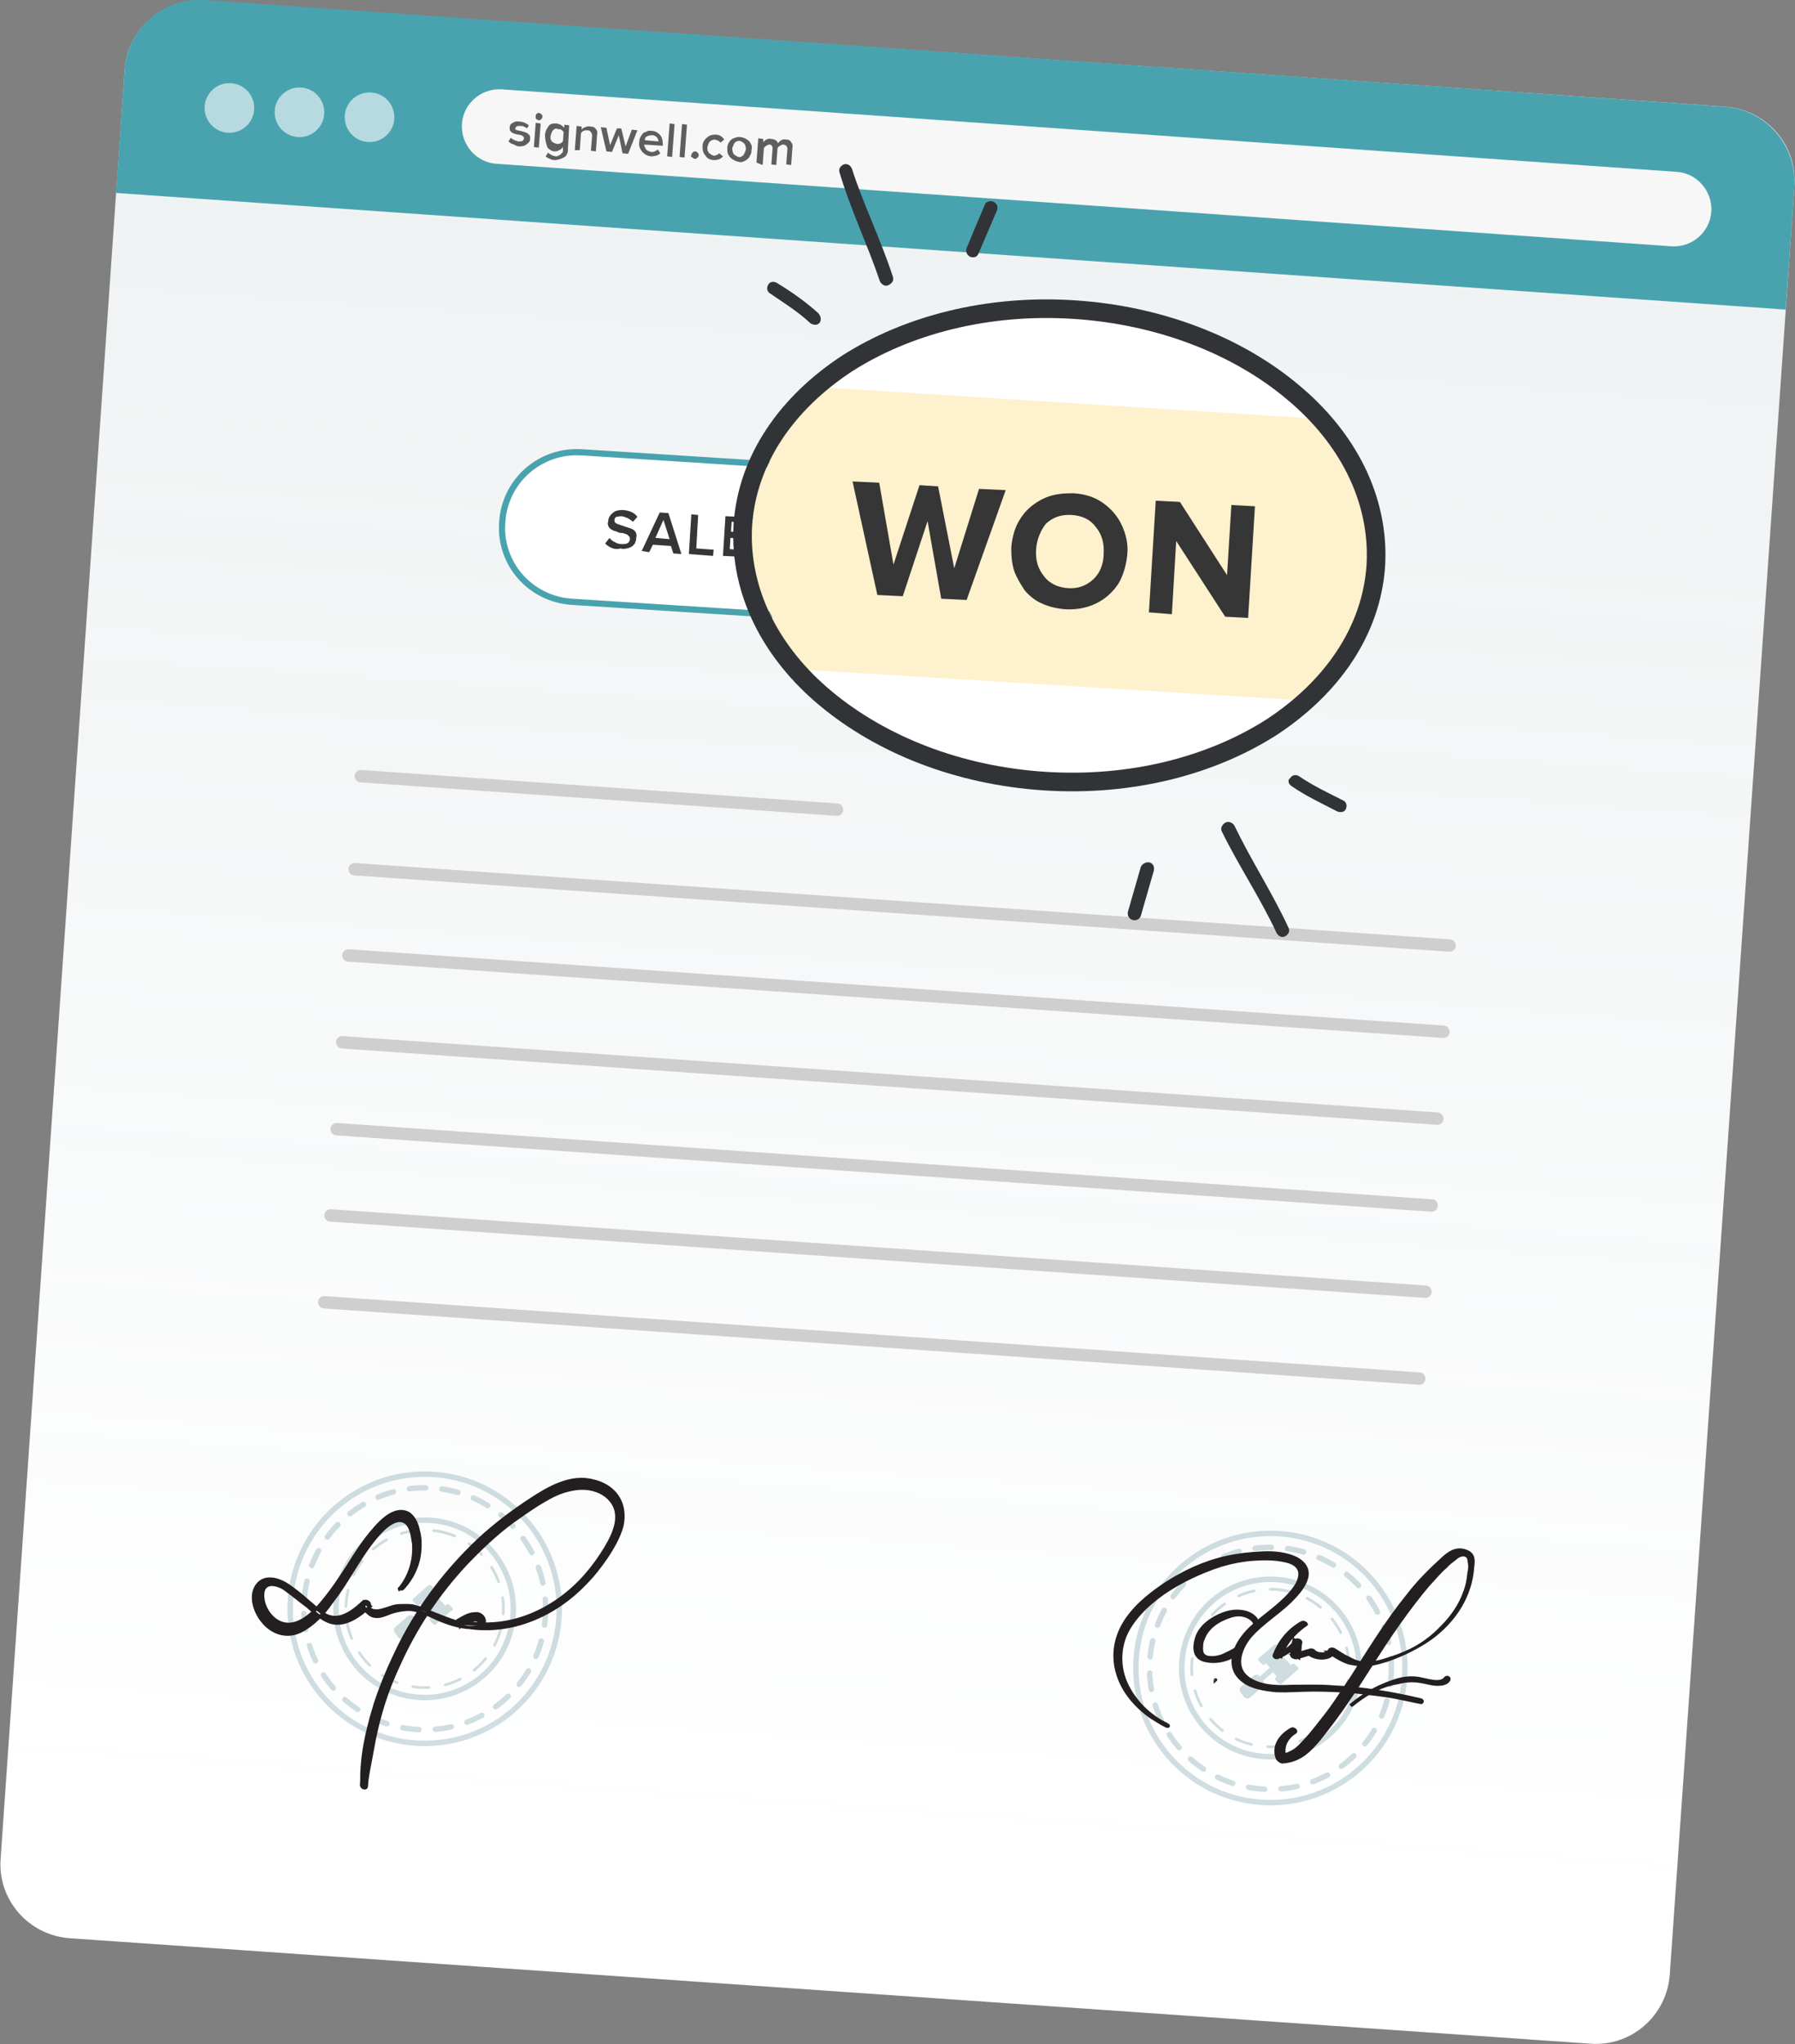 <?xml version="1.0" encoding="UTF-8"?>
<svg xmlns="http://www.w3.org/2000/svg" version="1.1" id="Слой_1" x="0" y="0" viewBox="0 0 289.5 329.5" style="enable-background:new 0 0 289.5 329.5" xml:space="preserve">
  <rect x="0" y="0" width="289.5" height="329.5" fill="#808080" stroke="none"/>
  <style>.st2{opacity:.2;fill:none;stroke:#155c72;stroke-width:.878}.st3{opacity:.2;fill:#155c72}.st6{fill-rule:evenodd;clip-rule:evenodd;fill:#231f20}.st7{fill:none;stroke:#231f20;stroke-width:.5}.st11{fill:#f7f7f7}.st14{fill:#fff;fill-opacity:.6}.st17{fill:#363636}</style>
  <linearGradient id="SVGID_1_" gradientUnits="userSpaceOnUse" x1="-324.567" y1="-1422.163" x2="-324.567" y2="-1423.163">
    <stop offset="0" style="stop-color:#1d59f4"></stop>
    <stop offset=".618" style="stop-color:#2d65ee"></stop>
    <stop offset=".629" style="stop-color:#3864f3"></stop>
    <stop offset=".983" style="stop-color:#00ddfc"></stop>
  </linearGradient>
  <linearGradient id="SVGID_00000103231705801483743240000015010787914513974460_" gradientUnits="userSpaceOnUse" x1="-324.567" y1="-1422.163" x2="-324.567" y2="-1423.163">
    <stop offset="0" style="stop-color:#060606"></stop>
    <stop offset=".618" style="stop-color:#000"></stop>
    <stop offset=".629" style="stop-color:#000"></stop>
    <stop offset=".983" style="stop-color:#000"></stop>
  </linearGradient>
  <linearGradient id="SVGID_00000023999658797004318720000014330832433655530668_" gradientUnits="userSpaceOnUse" x1="176.033" y1="-743.28" x2="137.11" y2="2443.214" gradientTransform="matrix(.997 .084 .084 -.997 19.96 -427.132)">
    <stop offset=".01" style="stop-color:#fff"></stop>
    <stop offset=".118" style="stop-color:#f7fbfc;stop-opacity:.892"></stop>
    <stop offset=".284" style="stop-color:#e2f0f2;stop-opacity:.726"></stop>
    <stop offset=".487" style="stop-color:#bedee3;stop-opacity:.523"></stop>
    <stop offset=".72" style="stop-color:#8ec6cd;stop-opacity:.291"></stop>
    <stop offset=".974" style="stop-color:#50a6b2;stop-opacity:3.618759e-02"></stop>
    <stop offset="1" style="stop-color:#49a3af;stop-opacity:1.000000e-02"></stop>
  </linearGradient>
  <path style="fill:url(#SVGID_00000023999658797004318720000014330832433655530668_)" d="m32.9.1 245.4 17.1c6.6.5 11.6 6.2 11.1 12.8l-20.1 288.3c-.5 6.6-6.2 11.6-12.8 11.1l-245.3-17c-6.6-.5-11.6-6.2-11.1-12.8l20-288.3C20.5 4.7 26.3-.3 32.9.1z"></path>
  <path d="m58.2 125.1 76.8 5.4m-77.8 9.6 176.6 12.3M55.2 168l176.6 12.3M53.3 195.9l176.6 12.3M56.2 154l176.6 12.3M54.3 182l176.6 12.3M52.3 209.9l176.6 12.3" style="fill:none;stroke:#cfcfcf;stroke-width:2;stroke-linecap:round"></path>
  <circle transform="rotate(-86 204.868 268.879) scale(1)" class="st2" cx="204.9" cy="268.9" r="21.7"></circle>
  <circle transform="rotate(-86 204.868 268.879) scale(1)" class="st2" cx="204.9" cy="268.9" r="14.3"></circle>
  <path class="st3" d="m209.3 268.7-.4-.4c-.2-.2-.4-.2-.6 0l-.1.1-1.9-2.1.1-.1c.2-.2.2-.4 0-.6l-.4-.4c-.2-.2-.4-.2-.6 0l-2.3 2c-.2.2-.2.4 0 .6l.4.4c.2.2.4.2.6 0l.1-.1.6.7-1.6 1.4-.1-.1c-.2-.2-.6-.2-.8-.1l-2.2 1.9c-.2.2-.2.6-.1.8l.7.9c.2.2.6.2.8.1l2.2-1.9c.2-.2.2-.6.1-.8l-.1-.1 1.6-1.4.6.7-.1.1c-.2.2-.2.4 0 .6l.4.4c.2.2.5.2.6 0l2.3-2c.4-.2.4-.5.2-.6z"></path>
  <circle cx="204.9" cy="268.9" r="19.5" style="opacity:.2;fill:none;stroke:#155c72;stroke-width:.878;stroke-linecap:round;stroke-dasharray:2.63,2.63"></circle>
  <circle transform="rotate(-86 204.868 268.879) scale(1)" cx="204.9" cy="268.9" style="opacity:.2;fill:none;stroke:#155c72;stroke-width:.439;stroke-linecap:round;stroke-dasharray:2.63,2.63" r="12.7"></circle>
  <path class="st6" d="M188.3 278c-3.2-1.5-5.4-4-6.6-6.5-1.2-2.6-1.2-5.3-.3-7.7 1.1-2.7 3.5-5.1 6.2-7 2.6-1.8 5.9-3.4 9.3-4.5 1.7-.5 3.6-.9 5.6-1 1.7-.1 3.8-.1 5.6.5 2 .8 1.7 2.3 1.1 3.5-.7 1.2-1.7 2.2-2.7 3.1-2.1 1.9-4.6 3.4-6.2 5.6-1.4 1.9-2.5 5 .3 7 1.3 1 3.3 1.3 5.1 1.5 2.1.1 4.1-.1 6.1-.1 2.2 0 4.5.1 6.8.3 2.4.3 4.8.5 7.1 1 1.1.2 2.3.5 3.4.7.3.1.4-.3.1-.4-4.6-1.1-9.4-1.9-14.1-2.1-2.3-.2-4.6-.1-6.8-.1-1.9.1-4.1.1-5.9-.7-4-1.7-2.3-5.5-.8-7.3 1.9-2.2 4.6-3.8 6.6-5.8 1.6-1.6 4.5-4.8.9-6.8-1.6-.8-3.7-1-5.5-.9-2 .1-3.9.3-5.7.7-3.7.8-7 2.4-9.8 4.2-2.9 1.9-5.5 4.1-7 6.8-1.3 2.4-1.7 5.1-.8 7.9.8 2.6 2.7 5 5.4 6.9.7.4 1.4.9 2.2 1.3.5.3.7.1.4-.1z"></path>
  <path class="st7" d="M188.3 278c-3.2-1.5-5.4-4-6.6-6.5-1.2-2.6-1.2-5.3-.3-7.7 1.1-2.7 3.5-5.1 6.2-7 2.6-1.8 5.9-3.4 9.3-4.5 1.7-.5 3.6-.9 5.6-1 1.7-.1 3.8-.1 5.6.5 2 .8 1.7 2.3 1.1 3.5-.7 1.2-1.7 2.2-2.7 3.1-2.1 1.9-4.6 3.4-6.2 5.6-1.4 1.9-2.5 5 .3 7 1.3 1 3.3 1.3 5.1 1.5 2.1.1 4.1-.1 6.1-.1 2.2 0 4.5.1 6.8.3 2.4.3 4.8.5 7.1 1 1.1.2 2.3.5 3.4.7.3.1.4-.3.1-.4-4.6-1.1-9.4-1.9-14.1-2.1-2.3-.2-4.6-.1-6.8-.1-1.9.1-4.1.1-5.9-.7-4-1.7-2.3-5.5-.8-7.3 1.9-2.2 4.6-3.8 6.6-5.8 1.6-1.6 4.5-4.8.9-6.8-1.6-.8-3.7-1-5.5-.9-2 .1-3.9.3-5.7.7-3.7.8-7 2.4-9.8 4.2-2.9 1.9-5.5 4.1-7 6.8-1.3 2.4-1.7 5.1-.8 7.9.8 2.6 2.7 5 5.4 6.9.7.4 1.4.9 2.2 1.3.5.3.7.1.4-.1"></path>
  <path class="st6" d="M196 270.8c.1 0 .1-.1 0 0 0-.1 0 0 0 0z"></path>
  <path class="st7" d="M196 270.8c.1 0 .1-.1 0 0 0-.1 0 0 0 0"></path>
  <path class="st6" d="M210 261.5c-2.3 1.3-3.7 3.2-4.5 5.3-.1.3.4.5.7.3 1.4-.6 2.5-1.4 3.3-2.5-.3-.1-.5-.1-.8-.3-.2.8-.3 1.6-.4 2.4 0 .3.4.5.8.5.8-.2 1.6-.5 2.5-.7l-.7-.1c1.2 1.2 3.9 1.1 4.2-.2-.3.1-.5.1-.8.1.8.5 1.5 1 2.4 1.4.8.4 1.7.5 2.5.6 1.7.2 3.1-.3 4.5-.7 2.6-.9 5-2.1 7-3.5 4-2.9 6.5-7 6.8-11.4.1-.9.4-2.2-1.1-2.7-1.6-.6-2.8.4-3.6 1.1-2.1 1.9-4.1 3.9-5.7 6-3.5 4.3-6.2 8.8-9.1 13.3-1.5 2.2-2.9 4.5-4.6 6.6-.8 1-1.7 2.2-2.6 3.2-.8.8-1.5 1.8-2.7 2.3-.5.3-1.1.4-1.8.5.3.1.6.2 1 .4-.6-1.6 0-3.2 1.6-4.2.3-.2-.3-.7-.6-.5-2 1.1-3 2.9-2.3 4.7.1.2.4.5.8.6 3-.2 4.5-2 5.9-3.6 1.6-2 3.2-4.1 4.6-6.2 2.9-4.2 5.4-8.5 8.4-12.7 1.5-2.1 3-4.1 4.7-6.1.9-.9 1.7-2 2.8-2.9.4-.5 1-.9 1.5-1.3.3-.3 1.1-.8 1.7-.5.6.2.5.9.6 1.3.1.6 0 1.1-.1 1.6-.1 1.1-.3 2.1-.7 3.1-.7 2-2 3.9-3.6 5.5-1.6 1.7-3.6 3.2-6 4.2-1.1.5-2.4.9-3.7 1.3-.8.2-1.6.4-2.5.4-1 0-1.9-.3-2.8-.8-.9-.4-1.6-.9-2.4-1.4-.3-.2-.7-.1-.8.1-.2.7-1.9.8-2.5.1-.2-.2-.5-.2-.7-.1-.8.2-1.6.5-2.5.7.3.1.5.3.8.5.2-.8.1-1.7.3-2.5 0-.3-.6-.5-.8-.3-.7 1-1.7 1.8-3.1 2.3.2.1.5.2.7.3.6-2.1 2.1-3.8 4.1-5.2 0-.1-.4-.4-.7-.3z"></path>
  <path class="st7" d="M210 261.5c-2.3 1.3-3.7 3.2-4.5 5.3-.1.3.4.5.7.3 1.4-.6 2.5-1.4 3.3-2.5-.3-.1-.5-.1-.8-.3-.2.8-.3 1.6-.4 2.4 0 .3.4.5.8.5.8-.2 1.6-.5 2.5-.7l-.7-.1c1.2 1.2 3.9 1.1 4.2-.2-.3.1-.5.1-.8.1.8.5 1.5 1 2.4 1.4.8.4 1.7.5 2.5.6 1.7.2 3.1-.3 4.5-.7 2.6-.9 5-2.1 7-3.5 4-2.9 6.5-7 6.8-11.4.1-.9.4-2.2-1.1-2.7-1.6-.6-2.8.4-3.6 1.1-2.1 1.9-4.1 3.9-5.7 6-3.5 4.3-6.2 8.8-9.1 13.3-1.5 2.2-2.9 4.5-4.6 6.6-.8 1-1.7 2.2-2.6 3.2-.8.8-1.5 1.8-2.7 2.3-.5.3-1.1.4-1.8.5.3.1.6.2 1 .4-.6-1.6 0-3.2 1.6-4.2.3-.2-.3-.7-.6-.5-2 1.1-3 2.9-2.3 4.7.1.2.4.5.8.6 3-.2 4.5-2 5.9-3.6 1.6-2 3.2-4.1 4.6-6.2 2.9-4.2 5.4-8.5 8.4-12.7 1.5-2.1 3-4.1 4.7-6.1.9-.9 1.7-2 2.8-2.9.4-.5 1-.9 1.5-1.3.3-.3 1.1-.8 1.7-.5.6.2.5.9.6 1.3.1.6 0 1.1-.1 1.6-.1 1.1-.3 2.1-.7 3.1-.7 2-2 3.9-3.6 5.5-1.6 1.7-3.6 3.2-6 4.2-1.1.5-2.4.9-3.7 1.3-.8.2-1.6.4-2.5.4-1 0-1.9-.3-2.8-.8-.9-.4-1.6-.9-2.4-1.4-.3-.2-.7-.1-.8.1-.2.7-1.9.8-2.5.1-.2-.2-.5-.2-.7-.1-.8.2-1.6.5-2.5.7.3.1.5.3.8.5.2-.8.1-1.7.3-2.5 0-.3-.6-.5-.8-.3-.7 1-1.7 1.8-3.1 2.3.2.1.5.2.7.3.6-2.1 2.1-3.8 4.1-5.2 0-.1-.4-.4-.7-.3"></path>
  <path class="st6" d="M218.1 274.8c2-1.6 4.3-3.1 7.4-3.6.7-.2 1.5-.3 2.3-.3.9 0 1.8.2 2.7.4 1.2.3 2.8.3 3.2-.6.1-.3-.4-.5-.6-.2-.8 1.1-3.1.2-4.5 0-1.5-.2-2.9.1-4.2.6-2.6.9-4.7 2.2-6.6 3.8.1-.1.2 0 .3-.1z"></path>
  <path class="st7" d="M218.1 274.8c2-1.6 4.3-3.1 7.4-3.6.7-.2 1.5-.3 2.3-.3.9 0 1.8.2 2.7.4 1.2.3 2.8.3 3.2-.6.1-.3-.4-.5-.6-.2-.8 1.1-3.1.2-4.5 0-1.5-.2-2.9.1-4.2.6-2.6.9-4.7 2.2-6.6 3.8.1-.1.2 0 .3-.1"></path>
  <path class="st6" d="M202.4 262.4c1.1-.9-.2-2.3-1.8-2.6-2-.4-3.8.4-5.1 1.2-1.4.9-2.3 2-2.6 3.3-.3 1.1-.5 3.1 1.8 3.4 2.2.4 4.4-.6 5.5-1.7.3-.3-.4-.7-.7-.4-.6.5-1.4.8-2.2 1.2-.7.3-1.7.5-2.6.3-1.1-.3-.9-1.3-.9-1.9s.3-1.2.6-1.8c.7-1.2 1.9-2.1 3.5-2.7.8-.3 1.7-.6 2.8-.3s2.1 1.2 1.4 1.8c-.2.1.1.3.3.2z"></path>
  <path class="st7" d="M202.4 262.4c1.1-.9-.2-2.3-1.8-2.6-2-.4-3.8.4-5.1 1.2-1.4.9-2.3 2-2.6 3.3-.3 1.1-.5 3.1 1.8 3.4 2.2.4 4.4-.6 5.5-1.7.3-.3-.4-.7-.7-.4-.6.5-1.4.8-2.2 1.2-.7.3-1.7.5-2.6.3-1.1-.3-.9-1.3-.9-1.9s.3-1.2.6-1.8c.7-1.2 1.9-2.1 3.5-2.7.8-.3 1.7-.6 2.8-.3s2.1 1.2 1.4 1.8c-.2.1.1.3.3.2"></path>
  <circle class="st2" cx="68.5" cy="259.3" r="21.7"></circle>
  <circle transform="rotate(-79.344 68.498 259.311)" cx="68.5" cy="259.3" style="opacity:.2;fill:none;stroke:#155c72;stroke-width:.878;stroke-miterlimit:4" r="14.3"></circle>
  <path class="st3" d="m72.9 259.1-.4-.4c-.2-.2-.4-.2-.6 0l-.1.1-1.9-2.1.1-.1c.2-.2.2-.4 0-.6l-.4-.4c-.2-.2-.4-.2-.6 0l-2.3 2c-.2.2-.2.4 0 .6l.4.4c.2.2.4.2.6 0l.1-.1.6.7-1.6 1.4-.1-.1c-.2-.2-.6-.2-.8-.1l-2.2 1.9c-.2.2-.2.6-.1.8l.7.9c.2.2.6.2.8.1l2.2-1.9c.2-.2.2-.6.1-.8l-.1-.1 1.6-1.4.6.7-.1.1c-.2.2-.2.4 0 .6l.4.4c.2.2.5.2.6 0l2.3-2c.4-.1.4-.4.2-.6z"></path>
  <circle cx="68.5" cy="259.3" style="opacity:.2;fill:none;stroke:#155c72;stroke-width:.878;stroke-linecap:round;stroke-miterlimit:4;stroke-dasharray:2.63,2.63" r="19.5"></circle>
  <circle transform="rotate(-79.344 68.498 259.311)" cx="68.5" cy="259.3" style="opacity:.2;fill:none;stroke:#155c72;stroke-width:.439;stroke-linecap:round;stroke-miterlimit:4;stroke-dasharray:2.63,2.63" r="12.7"></circle>
  <path class="st6" d="M65 256c1.5-1.6 2.5-3.7 2.7-5.9.1-1.1.1-2.2-.2-3.3-.2-1-.6-2.1-1.5-2.8-2.1-1.3-4.4 1-5.6 2.4-1.6 1.8-2.9 3.8-4.2 5.9-1.3 2-2.6 4-4.2 5.9-1.3 1.6-3.3 3.6-5.5 3.6s-3.9-2.2-4.1-4.2c-.1-.9 0-2 1.2-2.2.9-.1 2 .4 2.6.9 1.1.8 2.3 1.8 3.4 2.6 1 .9 2.2 2 3.5 2.5 2.5.9 4.9-1 6.6-2.5-.3-.2-.7-.3-1-.6-.2.9.5 1.7 1.3 2.1 1 .4 2-.1 2.8-.4 1-.4 2.3-.6 3.3-.6 1.3.1 2.4.6 3.5 1.1 1.7.8 3.7 1.6 5.7 1.8 1 .1 3.4 0 2.7-1.5-.3-.5-.8-.8-1.4-.7-1 0-1.9.6-2.8 1.1-.3.3-.1.7.2.8 7.5 1.8 15.1-1.3 20.3-6.7 1.3-1.3 2.4-2.7 3.5-4.3 1-1.5 2-3.2 2.5-5 .4-1.7.2-3.5-.8-4.9-.9-1.3-2.4-2.1-3.8-2.4-3.6-1-7.2 1.1-10.1 3-2.9 1.9-5.7 4-8.3 6.4-5.2 4.9-9.5 10.5-12.7 16.8-1.6 3.2-3 6.4-4.1 9.8-1 3.3-1.9 6.8-2.1 10.3-.1.9 0 1.8-.1 2.7 0 .5.8.7.8.2.1-1.7.5-3.3.8-5 .3-1.7.6-3.3 1-4.9.8-3.3 1.9-6.4 3.3-9.4 2.7-6.1 6.4-11.7 11-16.6 2.3-2.4 4.7-4.7 7.4-6.7 1.4-1 2.7-1.9 4.1-2.8 1.5-.9 3.1-1.9 4.9-2.3 1.5-.4 3.1-.5 4.7.1 1.4.5 2.6 1.6 3 3 .5 1.7-.2 3.6-1 5.1-.8 1.5-1.8 3-2.9 4.4-4.4 5.6-11.2 9.5-18.6 8.9-.9-.1-1.8-.2-2.7-.4.1.3.2.5.2.8.6-.5 1.4-.9 2.1-1 .2 0 .7-.1.8.3.4.7-2.9.2-3.2.1-1.6-.4-3.1-1.1-4.7-1.7-.9-.4-1.7-.7-2.5-.9s-1.7-.1-2.6-.1c-1 .1-1.9.6-3 .8-.5.1-1.8.1-1.6-.8.1-.5-.5-.9-1-.6-1.5 1.4-3.7 3.2-5.9 2.2-1.2-.6-2.1-1.6-3-2.3-1-.9-2-1.7-3-2.4-1.5-1.1-4-2-5.3-.1-1.2 1.8-.2 4.5 1.2 6 1.6 1.8 3.9 2.3 5.9 1.3s3.7-2.8 5-4.7c3-3.8 5-8.5 8.4-11.8.8-.7 2.2-1.8 3.4-1.1 1.1.7 1.2 2.4 1.4 3.5.2 2.6-.6 5.3-2.3 7.3-.1-.2.4.2.6-.1z"></path>
  <path class="st7" d="M65 256c1.5-1.6 2.5-3.7 2.7-5.9.1-1.1.1-2.2-.2-3.3-.2-1-.6-2.1-1.5-2.8-2.1-1.3-4.4 1-5.6 2.4-1.6 1.8-2.9 3.8-4.2 5.9-1.3 2-2.6 4-4.2 5.9-1.3 1.6-3.3 3.6-5.5 3.6s-3.9-2.2-4.1-4.2c-.1-.9 0-2 1.2-2.2.9-.1 2 .4 2.6.9 1.1.8 2.3 1.8 3.4 2.6 1 .9 2.2 2 3.5 2.5 2.5.9 4.9-1 6.6-2.5-.3-.2-.7-.3-1-.6-.2.9.5 1.7 1.3 2.1 1 .4 2-.1 2.8-.4 1-.4 2.3-.6 3.3-.6 1.3.1 2.4.6 3.5 1.1 1.7.8 3.7 1.6 5.7 1.8 1 .1 3.4 0 2.7-1.5-.3-.5-.8-.8-1.4-.7-1 0-1.9.6-2.8 1.1-.3.3-.1.7.2.8 7.5 1.8 15.1-1.3 20.3-6.7 1.3-1.3 2.4-2.7 3.5-4.3 1-1.5 2-3.2 2.5-5 .4-1.7.2-3.5-.8-4.9-.9-1.3-2.4-2.1-3.8-2.4-3.6-1-7.2 1.1-10.1 3-2.9 1.9-5.7 4-8.3 6.4-5.2 4.9-9.5 10.5-12.7 16.8-1.6 3.2-3 6.4-4.1 9.8-1 3.3-1.9 6.8-2.1 10.3-.1.9 0 1.8-.1 2.7 0 .5.8.7.8.2.1-1.7.5-3.3.8-5 .3-1.7.6-3.3 1-4.9.8-3.3 1.9-6.4 3.3-9.4 2.7-6.1 6.4-11.7 11-16.6 2.3-2.4 4.7-4.7 7.4-6.7 1.4-1 2.7-1.9 4.1-2.8 1.5-.9 3.1-1.9 4.9-2.3 1.5-.4 3.1-.5 4.7.1 1.4.5 2.6 1.6 3 3 .5 1.7-.2 3.6-1 5.1-.8 1.5-1.8 3-2.9 4.4-4.4 5.6-11.2 9.5-18.6 8.9-.9-.1-1.8-.2-2.7-.4.1.3.2.5.2.8.6-.5 1.4-.9 2.1-1 .2 0 .7-.1.8.3.4.7-2.9.2-3.2.1-1.6-.4-3.1-1.1-4.7-1.7-.9-.4-1.7-.7-2.5-.9s-1.7-.1-2.6-.1c-1 .1-1.9.6-3 .8-.5.1-1.8.1-1.6-.8.1-.5-.5-.9-1-.6-1.5 1.4-3.7 3.2-5.9 2.2-1.2-.6-2.1-1.6-3-2.3-1-.9-2-1.7-3-2.4-1.5-1.1-4-2-5.3-.1-1.2 1.8-.2 4.5 1.2 6 1.6 1.8 3.9 2.3 5.9 1.3s3.7-2.8 5-4.7c3-3.8 5-8.5 8.4-11.8.8-.7 2.2-1.8 3.4-1.1 1.1.7 1.2 2.4 1.4 3.5.2 2.6-.6 5.3-2.3 7.3-.1-.2.4.2.6-.1"></path>
  <path class="st11" d="m143.9 60.9 18.9 1.5c.3 0 .5.2.5.5s-.2.5-.5.5l-18.9-1.5c-.3 0-.5-.2-.5-.5s.2-.5.5-.5zm34.4-.7c-.2.2-.2.5-.1.7l2.2 2.4-5.6-.4c-.3 0-.5.2-.5.5v.6c0 .3.2.5.5.5l5.6.4-2.6 2c-.2.2-.2.5-.1.7l.4.4c.2.2.5.2.7.1l4.1-3.5c.2-.2.2-.5.1-.7l-3.5-4.1c-.2-.2-.5-.2-.7-.1l-.5.5z"></path>
  <path d="m18.7 31.1 1.4-19.9C20.6 4.6 26.3-.4 32.9 0l245.3 17.2c6.6.5 11.6 6.2 11.2 12.9L288 49.9 18.7 31.1z" style="fill:#49a3af"></path>
  <path class="st11" d="m80.9 14.4 189.5 13.3c3.3.2 5.8 3.1 5.6 6.4-.2 3.3-3.1 5.8-6.4 5.6L80.1 26.4c-3.3-.2-5.8-3.1-5.6-6.4.2-3.3 3.1-5.8 6.4-5.6z"></path>
  <path d="m82 22.8.4-.6c.1.1.3.3.6.4.2.1.5.2.7.2s.4 0 .6-.1c.1-.1.2-.2.2-.4 0-.1 0-.2-.1-.3s-.2-.1-.3-.2c-.1 0-.3-.1-.5-.1s-.3-.1-.5-.1c-.2-.1-.3-.1-.5-.2l-.3-.3c-.1-.1-.1-.3-.1-.5 0-.3.1-.6.5-.8.3-.2.6-.3 1.1-.2.6 0 1.1.3 1.5.6l-.3.5c-.1-.1-.3-.2-.5-.3s-.4-.1-.7-.1c-.2 0-.4 0-.5.1-.1.1-.2.2-.2.3 0 .1 0 .1.1.2s.2.1.3.1c.1 0 .2.1.4.1s.3.1.4.1.3.1.4.1c.1.1.3.1.4.2l.3.3c.1.1.1.3.1.5 0 .4-.1.6-.5.9-.3.3-.7.4-1.2.4-.3 0-.6-.1-.9-.3-.4-.1-.7-.3-.9-.5zm4.5-3.6c-.1-.1-.1-.2-.1-.4 0-.1 0-.3.1-.4.1-.1.2-.2.4-.2.1 0 .3.1.4.2.1.1.2.2.2.4 0 .1-.1.3-.2.4-.1.1-.2.2-.4.2-.2-.1-.3-.1-.4-.2zm-.4 4.5.3-3.9.8.1-.3 3.9-.8-.1zm1.8-1.9c0-.6.3-1.1.6-1.5.3-.4.7-.4 1.2-.4.2 0 .5.1.7.2s.4.3.6.5v-.5l.8.1-.2 3.8c0 .3 0 .5-.1.7-.1.2-.2.4-.3.5-.1.1-.3.2-.5.3-.2.1-.4.1-.5.2-.2 0-.4.1-.6.1-.3 0-.6 0-.9-.2-.3-.1-.5-.2-.7-.4l.4-.6c.3.3.7.5 1.2.6.1 0 .3 0 .4-.1.1 0 .3-.1.4-.2l.3-.3c.1-.1.1-.3.1-.5v-.4c-.2.2-.3.4-.6.5-.2.1-.4.2-.7.2-.5 0-.9-.3-1.2-.6-.3-.9-.4-1.4-.4-2zm1.3-.8c-.2.2-.3.5-.4.9s.1.7.2.9c.2.2.5.3.8.4.2 0 .4 0 .6-.1.2-.1.3-.2.4-.4l.1-1.4c-.1-.1-.2-.3-.4-.4-.2-.1-.4-.1-.6-.1-.3-.2-.5 0-.7.2zm3.5 3.2.3-3.9.8.1v.5c.1-.2.3-.3.6-.4.2-.1.5-.2.8-.1.4 0 .7.1.9.4.2.2.3.5.2.9l-.2 2.7-.8-.1.2-2.4c0-.3-.1-.5-.2-.6-.1-.2-.3-.3-.6-.3-.2 0-.4 0-.6.1-.2.1-.3.2-.4.4l-.2 2.7h-.8zm4.2-3.7.9.1.6 2.8 1.1-2.7h.7l.7 2.9 1-2.7.9.1-1.5 3.8-.9-.1-.6-2.9-1.1 2.7-.9-.1-.9-3.9zm6.2 2.4c0-.4.1-.7.3-1 .2-.3.4-.6.7-.6.3-.2.6-.3 1-.2.6 0 1 .3 1.4.7.3.4.4.9.4 1.5v.2l-3-.2c0 .3.2.6.3.8.2.2.5.3.8.4.2 0 .4 0 .6-.1.2-.1.4-.2.5-.3l.4.6c-.2.2-.4.3-.7.4-.1 0-.4.1-.7.1-.6 0-1.1-.3-1.5-.7-.4-.5-.6-1-.5-1.6zm.9-.3 2.2.2c0-.1 0-.2-.1-.4 0-.1-.1-.2-.2-.3-.1-.1-.2-.2-.3-.2-.1-.1-.3-.1-.5-.1-.3 0-.6.1-.8.2-.2.1-.3.3-.3.6zm3.6 2.6.4-5.3.8.1-.4 5.3-.8-.1zm2 .1.4-5.3.8.1-.4 5.3-.8-.1zm1.9-.3c0-.1.1-.3.2-.4.1-.1.2-.2.4-.2s.3.1.4.2c.1.1.2.2.2.4s-.1.3-.2.4c-.1.1-.2.2-.4.2s-.3-.1-.4-.2c-.3-.1-.3-.3-.2-.4zm2.3.1c-.4-.4-.5-.9-.5-1.5s.3-1.1.7-1.4c.4-.4.9-.5 1.4-.5.6 0 1.1.3 1.4.8l-.6.5c-.2-.3-.5-.4-.9-.5-.3 0-.6.1-.8.3-.2.2-.3.5-.4.9s.1.7.2.9c.2.2.5.4.8.5.4 0 .7-.2.9-.4l.6.5c-.3.4-.8.6-1.4.6-.6 0-1.1-.2-1.4-.7zm3.5-1.2c0-.4.1-.7.3-1 .2-.3.4-.5.7-.6s.7-.3 1.1-.2c.4 0 .8.2 1.1.4.3.2.5.4.6.7.2.3.2.6.1 1 0 .3 0 .5-.2.8-.1.2-.2.5-.4.6-.2.2-.4.3-.6.4-.3.1-.5.2-.8.1s-.6-.1-.8-.3c-.3-.1-.5-.3-.6-.4-.2-.2-.3-.4-.4-.6-.1-.3-.1-.6-.1-.9zm.8 0c0 .4.1.7.2.9.2.2.5.4.8.5s.6-.1.8-.3c.2-.3.3-.6.4-.9 0-.4-.1-.7-.2-.9-.2-.2-.5-.4-.8-.5-.3 0-.6.1-.8.3-.2.3-.3.6-.4.9zm3.9 2.3.3-3.9.8.1v.5c.1-.1.3-.3.5-.4.2-.1.5-.2.8-.1.3 0 .5.1.7.2.2.1.3.3.4.5.1-.2.3-.4.5-.5.2-.1.5-.2.8-.1.4 0 .6.1.8.4s.3.5.2.9l-.2 2.8-.8-.1.2-2.5c0-.2-.1-.4-.2-.5-.1-.1-.3-.2-.5-.2s-.3.1-.5.2-.3.2-.4.4l-.2 2.7-.8-.1.2-2.5c0-.5-.2-.7-.5-.7-.2 0-.3.1-.5.2s-.3.2-.4.4l-.2 2.7-1-.4z" style="fill:#4e4e4e;fill-opacity:.9"></path>
  <circle class="st14" cx="37" cy="17.4" r="4"></circle>
  <circle class="st14" cx="48.3" cy="18.1" r="4"></circle>
  <circle class="st14" cx="59.6" cy="18.9" r="4"></circle>
  <path d="M93.8 72.9 202 79.8c6.7.4 11.8 6.1 11.3 12.8-.4 6.7-6.1 11.8-12.8 11.3L92.3 97c-6.7-.4-11.8-6.1-11.3-12.8.4-6.7 6.1-11.7 12.8-11.3z" style="fill:#fff;stroke:#49a3af"></path>
  <path d="m144.9 76.5 57.1 3.7c6.5.4 11.4 6 11 12.4-.4 6.5-6 11.4-12.4 11l-57.1-3.7 1.4-23.4z" style="fill:#8adb88;stroke:#49a3af;stroke-width:1.797"></path>
  <path class="st17" d="m97.6 87.6.7-.9c.2.3.5.5.9.7.3.2.7.3 1.1.3.4 0 .7 0 1-.2.2-.2.3-.4.3-.6 0-.1 0-.3-.1-.4l-.3-.3c-.1-.1-.3-.1-.5-.2s-.4-.1-.6-.1c-.2 0-.4-.1-.6-.2-.2-.1-.4-.1-.6-.2-.2-.1-.4-.2-.5-.3-.1-.1-.3-.3-.3-.5-.1-.2-.1-.4 0-.7 0-.5.3-1 .7-1.3.4-.4 1-.5 1.7-.5 1 .1 1.8.4 2.3 1.1l-.7.8c-.3-.2-.5-.4-.9-.6-.3-.1-.7-.3-1-.3-.3 0-.6.1-.8.1-.2.1-.3.3-.3.6 0 .1 0 .2.1.3.1.1.2.2.3.2.1.1.3.1.5.2s.4.1.6.2c.2.1.4.1.6.2.2.1.4.1.6.2.2.1.4.2.5.3.1.1.3.3.3.5.1.2.1.4 0 .7 0 .2 0 .4-.1.6-.1.2-.1.4-.3.5-.1.2-.3.3-.5.4s-.4.2-.7.2c-.3.1-.6.1-.9 0-1 .3-1.9-.2-2.5-.8zm5.9 1.2 2.9-6.2 1.4.1 2.1 6.6-1.3-.1-.4-1.2-2.9-.2-.6 1.2-1.2-.2zm2.2-2.1 2.3.2-1-3.1-1.3 2.9zm5.4 2.6.4-6.4 1.1.1-.3 5.4 2.8.2-.1 1-3.9-.3zm5.5.3.4-6.4 4.4.2-.1 1-3.3-.3-.1 1.6 3.2.2-.1 1-3.2-.2-.1 1.8 3.3.3-.1 1-4.3-.2zm5.7-.5.7-.9c.2.3.5.5.9.7.3.2.7.3 1.1.3.4 0 .7 0 1-.2.2-.2.3-.4.3-.6 0-.1 0-.3-.1-.4l-.3-.3c-.1-.1-.3-.1-.5-.2s-.4-.1-.6-.1c-.2-.1-.4-.1-.6-.2-.2-.1-.4-.1-.6-.2-.2-.1-.4-.2-.5-.3-.1-.1-.3-.3-.3-.5-.1-.2-.1-.4 0-.7 0-.5.3-1 .7-1.3.4-.4 1-.5 1.7-.5 1 .1 1.8.4 2.3 1.1l-.7.8c-.2-.2-.5-.4-.9-.6-.3-.1-.7-.3-1-.3s-.6.1-.8.1c-.2.1-.3.3-.3.6 0 .1 0 .2.1.3s.2.2.3.2c.1.1.3.1.5.2.2 0 .4.1.6.1.2 0 .4.1.6.2.2.1.4.1.6.2.2.1.4.2.5.3.1.1.3.3.3.5.1.2.1.4 0 .7 0 .2 0 .4-.1.6-.1.2-.1.4-.3.5-.1.2-.3.3-.5.4-.2.1-.4.2-.7.2-.3.1-.6.1-.9 0-1 .4-1.8 0-2.5-.7z"></path>
  <path d="M132 50.5c-2.1-1.9-4.4-3.5-6.7-4.9-.5-.3-1.2-.2-1.4.3-.3.5-.2 1.1.3 1.4 2.2 1.5 4.6 3 6.5 4.8.5.3 1.1.4 1.5-.1.3-.4.2-1-.2-1.5zm12-5.9c-1.9-5.9-4.7-11.5-6.6-17.4-.2-.5-.7-.9-1.3-.7-.5.2-.9.7-.7 1.3 1.8 6 4.5 11.6 6.5 17.5.2.5.8.9 1.3.7.7-.3 1-.8.8-1.4zm14.8-11.5c-1 2.3-2 4.7-2.9 6.9-.2.5 0 1.1.6 1.4.6.2 1.1 0 1.3-.5 1-2.3 2-4.7 3-7 .2-.6 0-1.1-.6-1.4-.5-.2-1.3 0-1.4.6zm49.5 93.6c2.3 1.6 4.9 2.8 7.4 4.1.6.2 1.2.1 1.4-.5.2-.5 0-1.1-.5-1.3-2.4-1.2-4.9-2.4-7.1-3.9-.5-.3-1.1-.2-1.4.3-.5.3-.3 1 .2 1.3zm-11.2 7.4c2.7 5.5 6.2 10.7 8.8 16.3.3.5.8.8 1.4.5.5-.3.8-.8.5-1.4-2.6-5.6-6-10.8-8.7-16.4-.3-.5-.9-.8-1.5-.5-.6.4-.8 1-.5 1.5zM184 147.6c.7-2.5 1.4-4.8 2.1-7.3.1-.6-.1-1.1-.7-1.3-.6-.1-1.1.2-1.4.7-.7 2.5-1.4 4.8-2.1 7.3-.1.6.2 1.1.8 1.3.5.1 1.1-.1 1.3-.7z" style="fill-rule:evenodd;clip-rule:evenodd;fill:#313336"></path>
  <ellipse transform="rotate(-86.381 170.872 87.863)" cx="170.9" cy="87.9" rx="36.6" ry="49.6" style="fill:#fff"></ellipse>
  <path d="M213.1 68c-.1-.2-.2-.4-.3-.5l-82.2-5.2c-.1.1-.2.3-.3.4l-1.5 1.5c-.2.7-.5 1.4-.9 2.1-4.5 8.3-8.5 16-7.5 25.8.4 3.7 1.5 7.8 3.5 10.7 1.2 1.7 2.4 3.3 3.5 5L212 113c.5-.8 1.2-1.6 1.9-2.3 1.1-4.1 3.3-7.2 5.7-11 1.9-3 2-6.8 2.4-10.3.9-8.3-5-14.7-8.9-21.4z" style="fill:#fbbc05;fill-opacity:.2"></path>
  <path d="M168.5 125.9c14 .9 26.9-2.5 36.6-8.7 9.6-6.3 16.1-15.4 16.8-26.1.6-10.7-4.6-20.6-13.4-27.9-8.8-7.4-21.3-12.4-35.3-13.3-14-.9-26.9 2.5-36.6 8.7-9.6 6.3-16.1 15.4-16.8 26.1-.6 10.7 4.6 20.6 13.4 27.9 8.9 7.4 21.3 12.4 35.3 13.3z" style="fill:none;stroke:#313336;stroke-width:3"></path>
  <path class="st17" d="m137.5 77.6 4.3.2 2.3 13.2 4.2-12.8 3 .2 2.6 13.2 4-12.8 4.3.2-6.3 17.7-4.1-.2-2.2-12.5-4 12.1-4.1-.2-4-18.3zm26.1 14.5c-.4-1.2-.5-2.4-.5-3.8.1-1.3.4-2.6.9-3.7.6-1.2 1.3-2.1 2.1-2.8s1.9-1.4 3.1-1.8 2.4-.5 3.9-.5c1.8.1 3.4.6 4.7 1.5 1.3.9 2.4 2.1 3.1 3.6.7 1.5 1.1 3.1.9 4.9s-.7 3.4-1.5 4.7c-.9 1.3-2.1 2.4-3.6 3.1s-3.1 1-4.9.9c-1.3-.1-2.6-.4-3.7-.9-1.2-.5-2.1-1.3-2.8-2.1-.6-.9-1.3-2-1.7-3.1zm3.5-3.5c-.1 1.7.3 3.1 1.3 4.3.9 1.2 2.3 1.8 3.9 1.9 1.6.1 2.9-.4 4-1.4 1.1-1 1.7-2.5 1.7-4.2.1-1.7-.3-3.1-1.3-4.3-.9-1.2-2.2-1.8-3.9-1.9s-3 .4-4.1 1.4c-.8 1-1.5 2.5-1.6 4.2zm18.2 10.1 1.1-18 3.9.2 7.6 11.8.7-11.3 3.8.2-1.1 18-3.7-.2-7.9-12.2L189 99l-3.7-.3z"></path>
</svg>
